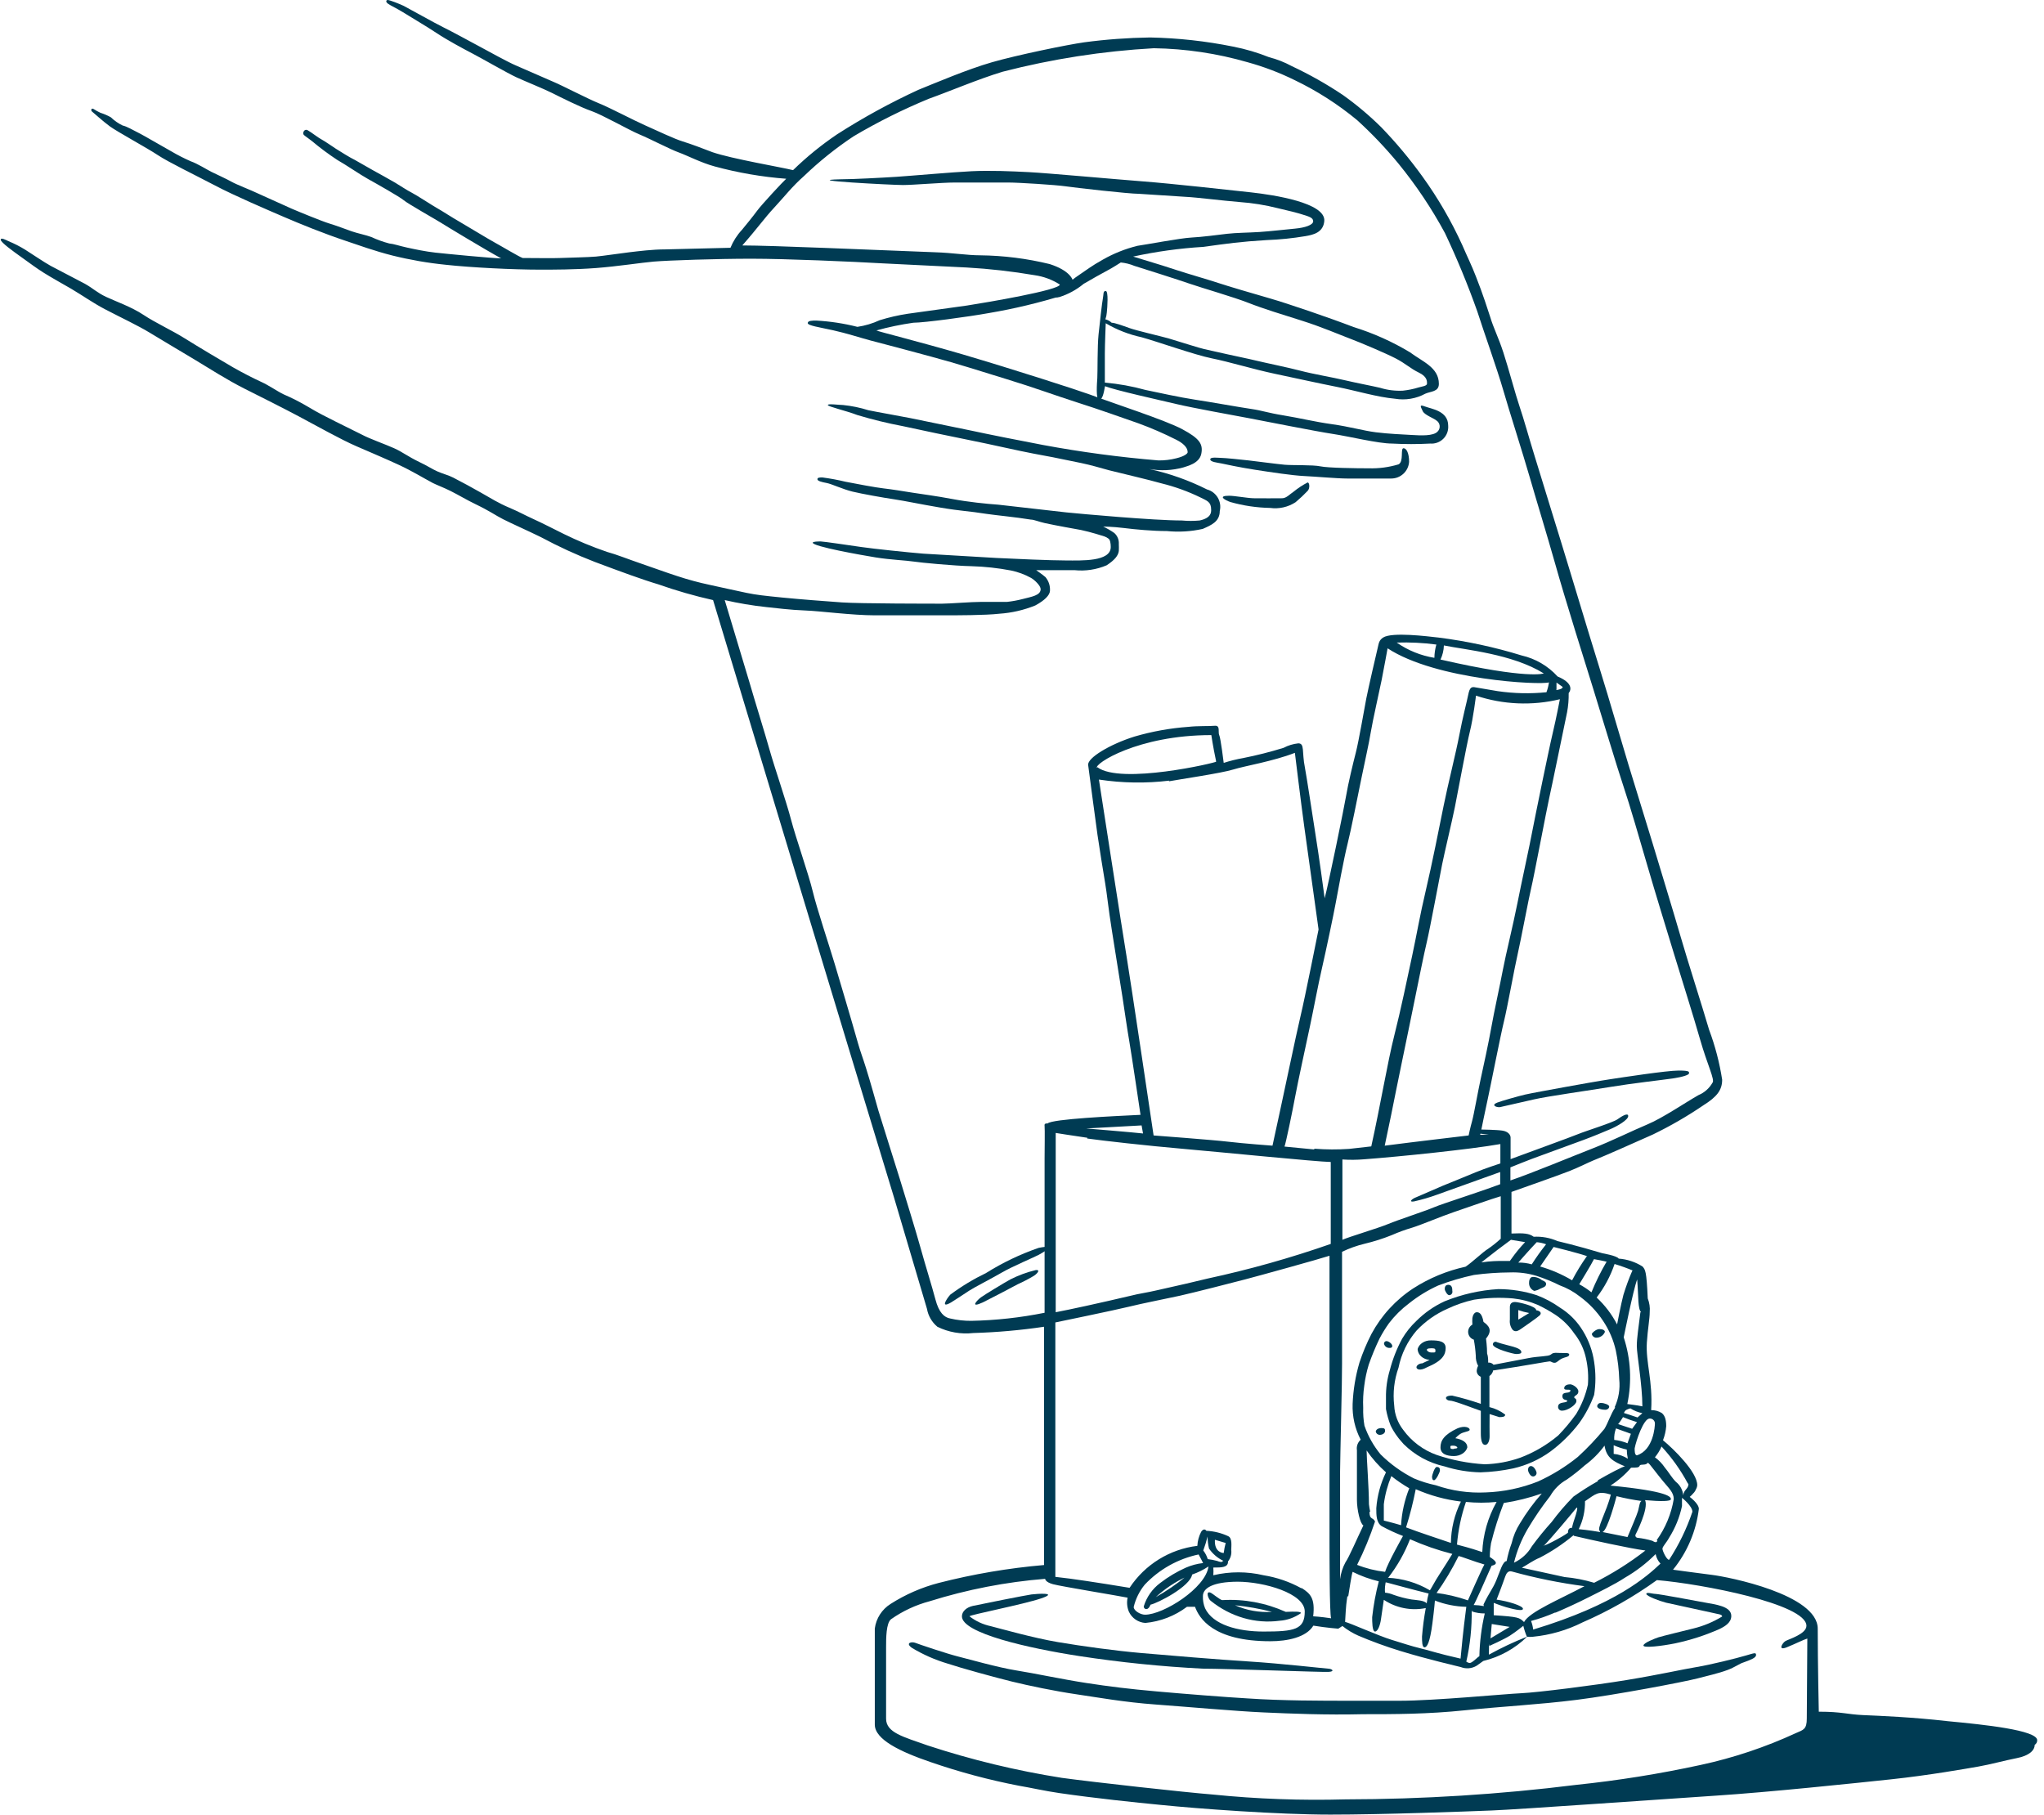 <?xml version="1.0" encoding="UTF-8"?>
<svg width="250px" height="222px" viewBox="0 0 250 222" version="1.1" xmlns="http://www.w3.org/2000/svg" xmlns:xlink="http://www.w3.org/1999/xlink">
    <!-- Generator: Sketch 59 (86127) - https://sketch.com -->
    <title>NYL_Bell-Jar Copy 2</title>
    <desc>Created with Sketch.</desc>
    <g id="Page-1" stroke="none" stroke-width="1" fill="none" fill-rule="evenodd">
        <g id="NYL_Bell-Jar-Copy-2" fill="#003B53" fill-rule="nonzero">
            <path d="M238.246,210.526 C233.86,210.022 229.89,209.868 227.895,209.781 C225.899,209.693 225.307,209.364 222.456,209.364 C222.456,209.364 222.325,203.399 222.325,199.211 C222.325,195.022 211.36,192.873 209.408,192.632 C207.456,192.39 204.627,191.996 204.627,191.996 C206.36,189.865 207.455,187.288 207.785,184.561 C207.785,183.904 206.667,183.092 206.667,183.092 C206.826,182.959 206.973,182.813 207.105,182.654 C207.25,182.511 207.362,182.339 207.434,182.149 C207.527,181.997 207.58,181.823 207.588,181.645 C207.588,180.066 204.737,177.259 203.399,176.162 C203.615,175.607 203.748,175.024 203.794,174.43 C203.794,173.421 203.509,173.048 203.246,172.829 C202.856,172.592 202.408,172.47 201.952,172.478 C202.171,168.882 201.272,166.645 201.425,164.211 C201.535,162.544 201.776,161.316 201.776,160.482 C201.826,159.916 201.744,159.345 201.535,158.816 C201.382,155.395 201.228,155.307 200.899,154.912 C200.022,154.355 199.019,154.023 197.982,153.947 C197.785,153.596 195.987,153.289 195.987,153.289 L193.794,152.654 C192.588,152.325 191.601,152.061 190.482,151.798 C189.572,151.398 188.581,151.218 187.588,151.272 C187.018,150.855 186.36,150.811 184.868,150.877 L184.868,145.789 C187.193,144.956 189.868,144.035 191.93,143.246 C193.202,142.741 194.254,142.193 194.846,141.952 C196.447,141.316 199.232,140.066 202.149,138.772 C204.295,137.733 206.362,136.539 208.333,135.197 C210.022,134.145 210.636,133.311 210.636,132.061 C210.312,129.973 209.776,127.923 209.035,125.943 C208.18,123.026 206.382,117.434 205.548,114.539 C204.715,111.645 202.763,105.263 202.105,103.07 L199.189,93.575 C198.399,90.921 197.149,86.732 196.579,84.803 C196.009,82.873 194.956,79.539 194.386,77.654 C193.816,75.768 192.654,71.974 192.039,69.912 C191.425,67.851 190.526,64.978 189.846,62.763 C189.167,60.548 188.224,57.478 187.654,55.636 C187.083,53.794 186.338,51.118 185.855,49.715 C185.373,48.311 184.518,45.088 183.882,43.136 C183.246,41.184 182.675,40.154 182.259,38.75 C181.974,37.895 181.382,35.987 180.526,33.838 C180.044,32.566 179.386,31.228 178.86,30 C177.513,27.038 175.875,24.217 173.969,21.579 C172.44,19.459 170.762,17.451 168.947,15.57 C167.491,14.131 165.922,12.811 164.254,11.623 C162.264,10.289 160.174,9.109 158.004,8.092 C157.124,7.614 156.189,7.246 155.219,6.996 C153.801,6.428 152.333,5.995 150.833,5.702 C147.482,5.025 144.076,4.65 140.658,4.583 C137.966,4.622 135.278,4.819 132.61,5.175 C130.57,5.461 124.386,6.732 121.338,7.61 C118.289,8.487 114.452,10.132 112.325,10.987 C108.892,12.568 105.572,14.385 102.39,16.425 C100.465,17.724 98.66,19.192 96.996,20.811 C95.614,20.461 89.518,19.43 87.149,18.618 C86.009,18.18 84.583,17.632 83.509,17.303 C82.434,16.974 80.439,16.009 78.947,15.351 C77.456,14.693 74.561,13.158 73.246,12.632 C71.93,12.105 68.728,10.439 67.719,10.022 L63.092,8.004 C62.149,7.61 59.781,6.294 58.596,5.658 C57.412,5.022 55.241,3.838 54.211,3.333 C53.18,2.829 49.825,0.943 49.386,0.724 C48.947,0.504 47.654,0 47.434,0 C47.215,0 47.149,0.219 47.434,0.439 C47.719,0.658 48.596,1.053 49.496,1.623 C50.395,2.193 52.171,3.224 53.421,4.057 C54.671,4.89 56.667,5.965 57.807,6.557 C58.947,7.149 62.061,8.947 63.158,9.452 C64.254,9.956 66.491,10.855 67.544,11.382 C68.596,11.908 70.943,13.092 72.325,13.575 C73.706,14.057 76.908,15.899 78.224,16.447 C79.539,16.996 81.974,18.268 83.004,18.64 C84.035,19.013 85.768,19.912 87.39,20.351 C90.26,21.132 93.197,21.639 96.162,21.864 C95.768,22.215 93.136,25.044 92.61,25.768 C92.083,26.491 91.162,27.61 90.746,28.114 C90.149,28.754 89.674,29.497 89.342,30.307 L81.36,30.504 C79.803,30.504 78.092,30.724 76.974,30.855 C75.855,30.987 73.838,31.294 72.895,31.382 C71.952,31.469 69.561,31.513 68.509,31.557 C67.456,31.601 65.789,31.557 63.925,31.557 C63.399,31.36 61.294,30.088 60.482,29.649 C59.671,29.211 57.281,27.741 56.25,27.149 C55.219,26.557 54.057,25.789 53.465,25.461 C52.873,25.132 50.943,23.86 50.373,23.575 C49.803,23.289 48.882,22.675 48.333,22.346 C47.785,22.018 46.031,21.053 45.592,20.811 L43.399,19.561 C42.917,19.342 41.535,18.487 41.096,18.202 C40.658,17.917 39.715,17.259 39.298,17.039 C38.882,16.82 38.114,16.206 37.654,15.943 C37.193,15.68 36.952,16.316 37.171,16.513 C37.39,16.711 37.807,16.974 38.158,17.259 C39.143,18.086 40.176,18.854 41.25,19.561 C42.303,20.154 44.013,21.338 45,21.886 C45.987,22.434 48.904,24.079 49.386,24.496 C49.868,24.912 53.443,26.93 53.882,27.215 C54.32,27.5 59.32,30.526 61.294,31.601 C60.307,31.601 54.43,31.031 53.246,30.899 C52.061,30.768 50.811,30.504 49.803,30.285 C48.794,30.066 48.158,29.825 47.61,29.781 C46.857,29.583 46.123,29.319 45.417,28.991 C44.781,28.75 43.684,28.531 43.004,28.289 C42.325,28.048 41.053,27.566 40.241,27.325 C39.43,27.083 36.491,25.877 35.68,25.526 L31.447,23.618 C30.833,23.311 28.904,22.566 28.333,22.237 C27.763,21.908 26.316,21.25 25.833,21.009 C25.351,20.768 24.123,20 23.355,19.737 C22.542,19.383 21.751,18.981 20.987,18.531 L18.794,17.281 C18.377,17.039 17.149,16.338 16.732,16.14 C16.316,15.943 15.526,15.461 15,15.351 C14.467,15.094 13.978,14.753 13.553,14.342 C13.148,14.117 12.722,13.934 12.281,13.794 C11.992,13.661 11.713,13.507 11.447,13.333 C11.14,13.158 11.096,13.531 11.25,13.64 C11.404,13.75 12.544,14.803 13.443,15.461 C14.342,16.118 17.982,18.092 19.298,18.969 C20.614,19.846 23.991,21.469 26.316,22.697 C28.64,23.925 32.895,25.746 34.781,26.557 C36.667,27.368 39.496,28.531 42.39,29.496 C43.772,29.956 45.811,30.702 47.982,31.25 C50.145,31.788 52.344,32.169 54.561,32.39 C57.566,32.719 62.719,32.982 66.053,32.982 C67.675,32.982 70.285,32.982 72.895,32.785 C75.504,32.588 78.443,32.127 79.956,31.996 C81.82,31.842 87.675,31.645 91.908,31.645 C96.14,31.645 104.211,31.996 108.004,32.215 L118.246,32.719 C121.032,32.878 123.806,33.193 126.557,33.662 C127.65,33.818 128.697,34.207 129.627,34.803 C129.627,35.482 120.68,36.996 118.289,37.368 L111.031,38.377 C109.865,38.554 108.714,38.818 107.588,39.167 C106.725,39.568 105.809,39.841 104.868,39.978 C103.223,39.561 101.541,39.304 99.846,39.211 C99.364,39.211 98.794,39.211 98.794,39.518 C98.794,39.825 100.197,40.022 101.886,40.395 C103.575,40.768 105.307,41.338 106.469,41.645 C108.86,42.259 110.373,42.675 113.882,43.618 C117.39,44.561 119.759,45.351 123.07,46.36 C126.382,47.368 129.298,48.443 131.842,49.254 C134.386,50.066 137.171,51.053 139.232,51.776 C140.821,52.356 142.373,53.03 143.882,53.794 C144.627,54.167 145.263,54.693 145.263,55.307 C145.263,55.482 144.868,55.811 143.882,56.053 C143.165,56.237 142.428,56.325 141.689,56.316 C136.96,55.925 132.253,55.296 127.588,54.43 C125.241,53.991 120.614,53.07 118.816,52.675 L111.338,51.14 C110.022,50.877 107.478,50.439 106.206,50.175 C105.2,49.859 104.164,49.646 103.114,49.539 C102.675,49.539 101.25,49.342 101.25,49.539 C101.25,49.737 103.443,50.219 104.868,50.768 C106.7,51.318 108.559,51.772 110.439,52.127 C112.149,52.5 116.798,53.487 118.816,53.882 C120.833,54.276 124.737,55.175 126.404,55.482 C128.07,55.789 129.167,55.987 132.281,56.645 C133.421,56.886 134.474,57.193 135.658,57.522 C137.851,58.07 140.351,58.64 142.061,59.123 C143.696,59.524 145.284,60.098 146.798,60.833 C147.675,61.272 148.136,61.382 148.136,62.368 C148.136,62.675 148.136,63.355 146.732,63.662 C146.003,63.73 145.269,63.73 144.539,63.662 C141.118,63.662 132.171,62.851 130.439,62.675 L122.127,61.732 C120.614,61.623 118.421,61.404 116.447,61.031 C114.474,60.658 112.873,60.461 111.623,60.263 C110.373,60.066 109.057,59.846 108.07,59.737 C107.083,59.627 104.781,59.189 103.421,58.925 C102.488,58.699 101.544,58.524 100.592,58.399 C100.263,58.399 99.978,58.399 99.978,58.618 C99.978,58.838 100.526,58.969 101.118,59.079 C101.711,59.189 103.092,59.846 104.276,60.132 C105.461,60.417 108.048,60.877 109.386,61.075 C110.724,61.272 112.412,61.645 115,62.083 C117.588,62.522 118.443,62.5 120.636,62.851 C121.798,63.026 124.211,63.246 126.075,63.553 C126.469,63.553 127.039,63.816 127.829,63.991 C129.364,64.32 131.382,64.671 132.215,64.825 C133.377,65.066 134.89,65.548 135.088,65.614 C135.261,65.676 135.424,65.765 135.57,65.877 C135.789,66.009 135.855,66.491 135.855,66.908 C135.855,68.728 132.237,68.553 130.417,68.553 C128.596,68.553 123.969,68.355 121.864,68.246 L112.917,67.719 C111.053,67.566 106.842,67.127 105.351,66.908 C103.86,66.689 100.702,66.228 100.395,66.228 C100.088,66.228 99.408,66.228 99.408,66.382 C99.408,66.842 105.351,67.895 107.105,68.18 C108.86,68.465 110.921,68.553 111.732,68.684 C112.544,68.816 116.711,69.211 118.838,69.254 C120.457,69.301 122.071,69.477 123.662,69.781 C124.514,69.958 125.334,70.261 126.096,70.68 C126.557,70.943 127.281,71.645 127.281,72.061 C127.281,72.829 126.184,72.982 125.088,73.268 C124.461,73.431 123.824,73.549 123.18,73.618 C122.368,73.618 121.338,73.618 120.066,73.618 C118.794,73.618 116.14,73.838 115.241,73.838 C114.342,73.838 105.132,73.838 102.982,73.684 C100.833,73.531 97.939,73.311 95.724,73.092 C93.509,72.873 92.5,72.763 91.338,72.522 C90.175,72.281 88.004,71.798 86.798,71.535 C85.479,71.255 84.176,70.904 82.895,70.482 C81.272,69.956 80.241,69.561 78.509,68.969 C76.776,68.377 75.439,67.829 74.232,67.5 C72.426,66.881 70.661,66.149 68.947,65.307 C67.566,64.627 66.447,64.035 65.285,63.509 C64.123,62.982 63.553,62.632 62.259,62.083 C60.965,61.535 60.066,60.965 58.794,60.241 C57.522,59.518 56.864,59.167 55.439,58.421 C54.89,58.136 54.189,57.961 53.531,57.675 C52.873,57.39 52.193,56.93 51.338,56.535 C49.759,55.768 49.276,55.307 48.202,54.825 C47.127,54.342 45.197,53.662 44.298,53.18 L41.031,51.557 C39.978,51.031 38.838,50.461 37.719,49.781 C36.752,49.204 35.749,48.691 34.715,48.246 C33.925,47.873 32.917,47.149 31.952,46.711 C30.987,46.272 29.539,45.526 28.509,44.934 C27.478,44.342 24.123,42.346 22.588,41.382 C21.053,40.417 18.991,39.474 17.544,38.509 C16.096,37.544 14.101,36.842 12.982,36.316 C11.864,35.789 11.469,35.329 10.395,34.715 L6.206,32.522 C5.439,32.105 3.794,30.987 3.092,30.548 C2.435,30.141 1.746,29.789 1.031,29.496 C0.789,29.386 0.088,28.991 0.088,29.32 C0.088,29.649 1.623,30.746 2.697,31.513 C3.772,32.281 4.43,32.785 5.373,33.377 C6.316,33.969 7.851,34.825 8.684,35.307 C10.132,36.162 11.382,37.061 12.851,37.829 C14.912,38.904 16.886,39.825 18.289,40.68 C19.693,41.535 21.732,42.741 23.706,43.925 C25.68,45.11 27.697,46.425 29.912,47.544 C32.127,48.662 34.298,49.737 36.491,50.899 C38.684,52.061 41.667,53.75 43.596,54.583 C45.526,55.417 47.325,56.184 48.838,56.886 C50.351,57.588 51.864,58.509 52.939,59.079 C53.465,59.342 54.254,59.627 55.132,60.066 C56.009,60.504 57.149,61.184 58.114,61.645 C59.978,62.544 60.504,62.982 61.535,63.509 C62.566,64.035 64.605,64.934 66.162,65.702 C68.291,66.845 70.488,67.856 72.741,68.728 C75.833,69.89 78.64,70.921 80.504,71.469 C82.701,72.245 84.942,72.89 87.215,73.399 L93.07,92.785 L99.145,112.873 L104.32,129.934 L109.32,146.382 L113.377,160.088 C113.528,160.946 113.979,161.723 114.649,162.281 C116.007,162.952 117.53,163.219 119.035,163.048 C121.935,162.963 124.828,162.707 127.697,162.281 L127.697,191.425 C123.346,191.799 119.033,192.533 114.803,193.618 C112.721,194.16 110.738,195.026 108.925,196.184 C107.866,196.848 107.158,197.949 106.996,199.189 C106.996,200.329 106.996,209.518 106.996,210.943 C106.996,212.763 110.088,214.254 113.816,215.526 C117.347,216.746 120.959,217.713 124.627,218.421 C126.075,218.662 127.763,219.057 129.583,219.32 C133.969,219.956 138.816,220.461 141.996,220.768 C146.513,221.228 156.294,221.952 162.719,221.952 C169.145,221.952 179.101,221.579 182.456,221.447 C185.811,221.316 203.575,220.044 209.956,219.627 C216.338,219.211 226.798,218.114 231.338,217.632 C235.877,217.149 240.461,216.338 241.974,216.075 C243.487,215.811 245.197,215.329 246.667,215.044 C248.136,214.759 248.86,214.123 248.86,213.421 C249.058,213.301 249.176,213.083 249.167,212.851 C249.167,211.623 242.675,210.943 238.246,210.526 Z M206.996,184.912 C206.297,186.984 205.339,188.959 204.145,190.789 C203.838,190.789 203.333,189.693 203.333,189.43 C203.333,189.167 203.816,188.706 204.145,188.092 C204.897,186.902 205.431,185.588 205.724,184.211 C205.724,183.684 205.724,183.202 205.724,183.202 C205.724,183.202 206.996,184.211 206.996,184.912 Z M164.145,166.798 C164.145,165.197 164.145,158.772 164.145,157.61 C164.145,156.447 164.145,153.114 164.145,153.114 C165.028,152.687 165.954,152.356 166.908,152.127 C168.036,151.859 169.143,151.507 170.219,151.075 C171.039,150.713 171.882,150.406 172.741,150.154 C173.925,149.781 176.184,148.816 177.785,148.268 C179.386,147.719 182.632,146.579 183.553,146.316 C183.553,150.11 183.553,151.513 183.553,151.513 C183.071,151.959 182.558,152.369 182.018,152.741 C181.36,153.136 180.132,154.342 179.254,154.934 C176.979,155.431 174.811,156.329 172.851,157.588 C170.71,158.99 168.954,160.904 167.741,163.158 C167.16,164.287 166.669,165.46 166.272,166.667 C165.789,168.308 165.51,170.002 165.439,171.711 C165.381,173.233 165.721,174.745 166.425,176.096 C166.061,176.421 165.887,176.909 165.965,177.39 C165.965,178.202 165.965,182.215 165.965,183.443 C165.965,184.671 166.36,186.382 166.754,186.579 C166.009,188.114 165,190.482 164.561,191.096 C164.215,191.736 163.992,192.436 163.904,193.158 C163.904,188.772 163.904,181.36 163.904,180 C163.904,178.64 164.167,168.421 164.145,166.798 Z M145.022,191.754 C143.915,192.252 142.87,192.878 141.908,193.618 C140.944,194.335 140.237,195.342 139.89,196.491 C139.89,196.82 140.395,197.105 140.724,196.272 C141.579,196.096 145.548,194.079 145.811,192.588 C146.516,192.345 147.186,192.013 147.807,191.601 C147.478,194.232 142.303,197.5 140.044,197.5 C139.496,197.5 138.662,197.018 138.662,196.557 C138.901,195.552 139.366,194.614 140.022,193.816 C141.79,191.948 144.084,190.663 146.601,190.132 C146.886,190.636 147.149,191.184 147.149,191.184 C146.415,191.266 145.698,191.458 145.022,191.754 Z M145.022,192.851 C143.874,193.786 142.649,194.622 141.36,195.351 C142.474,194.33 143.739,193.486 145.11,192.851 L145.022,192.851 Z M149.561,190.921 C149.561,190.921 149.561,191.206 148.86,190.921 C148.485,190.821 148.104,190.748 147.719,190.702 C147.604,190.32 147.418,189.963 147.171,189.649 C147.377,189.089 147.553,188.518 147.697,187.939 C147.7,188.433 147.759,188.926 147.873,189.408 C148.317,190.063 148.931,190.586 149.649,190.921 L149.561,190.921 Z M148.509,188.311 L149.912,188.728 C149.804,189.132 149.724,189.542 149.671,189.956 C149.671,189.956 148.487,189.956 148.596,188.311 L148.509,188.311 Z M151.36,193.465 C154.605,193.465 159.583,194.89 159.583,197.105 C159.583,199.32 158.333,199.561 154.539,199.561 C151.425,199.561 148.355,198.75 147.39,196.711 C147.196,196.238 147.107,195.73 147.127,195.219 C147.127,194.32 148.202,193.465 151.447,193.465 L151.36,193.465 Z M159.145,194.254 C157.712,193.466 156.154,192.932 154.539,192.675 C152.52,192.199 150.418,192.199 148.399,192.675 C148.425,192.362 148.425,192.046 148.399,191.732 C149.43,191.732 150.219,191.732 150.197,190.987 C150.514,190.592 150.657,190.085 150.592,189.583 C150.592,189.123 150.746,188.136 150.219,187.895 C149.379,187.504 148.47,187.281 147.544,187.237 C147.412,187.018 147.149,186.996 146.908,187.368 C146.634,187.899 146.476,188.482 146.447,189.079 C143.065,189.489 140.033,191.366 138.158,194.211 C134.145,193.553 131.14,193.092 129.079,192.873 C129.079,189.605 129.079,181.404 129.079,178.64 C129.079,175.877 129.079,161.754 129.079,161.754 C129.079,161.754 136.513,160.219 138.092,159.825 C139.671,159.43 142.61,158.86 144.298,158.487 C145.987,158.114 150.68,156.908 152.281,156.491 C153.882,156.075 161.338,154.013 162.61,153.596 C162.61,159.145 162.61,164.057 162.61,165.789 C162.61,167.522 162.61,174.934 162.61,176.886 C162.61,178.838 162.61,187.149 162.61,188.531 C162.61,189.912 162.61,197.434 162.807,197.939 C161.491,197.741 160.614,197.697 160.614,197.697 C160.877,195.461 160.241,194.912 159.232,194.254 L159.145,194.254 Z M142.939,95.57 C144.342,95.307 149.342,94.583 150.833,94.123 C152.325,93.662 155.658,93.136 158.377,92.083 C158.377,92.083 159.145,98.377 159.518,101.075 C159.89,103.772 161.272,113.684 161.272,113.684 C161.272,113.684 159.561,122.259 159.079,124.232 C158.596,126.206 156.732,135.197 155.636,140.132 C155.636,140.132 152.061,139.868 150.241,139.649 C148.421,139.43 141.096,138.882 141.096,138.882 C141.096,138.882 138.202,119.408 137.785,116.952 C137.368,114.496 134.408,95.351 134.408,95.351 C137.261,95.785 140.161,95.83 143.026,95.482 L142.939,95.57 Z M134.167,93.925 C133.772,93.465 139.123,89.912 148.158,89.912 C148.158,89.912 148.333,91.184 148.75,93.158 C148.772,93.289 137.083,96.009 134.211,93.838 L134.167,93.925 Z M139.803,138.64 C138.684,138.509 132.851,138.026 132.851,138.026 L139.627,137.654 L139.803,138.64 Z M132.961,139.254 C134.825,139.518 140.241,140.132 144.781,140.526 C149.32,140.921 161.118,142.105 162.763,142.127 L162.763,152.149 C157.841,153.87 152.817,155.283 147.719,156.382 C146.864,156.601 143.662,157.346 141.36,157.851 C140.307,158.092 139.43,158.224 139.057,158.311 C133.925,159.518 130.833,160.175 129.123,160.504 L129.123,138.575 C129.123,138.575 131.162,138.904 133.004,139.167 L132.961,139.254 Z M160.724,140.592 L157.105,140.241 C157.259,139.89 158.092,135.855 158.421,134.079 C158.75,132.303 159.715,127.895 160.219,125.526 C160.724,123.158 161.184,120.614 161.689,118.421 C162.193,116.228 163.114,111.842 163.355,110.526 C163.596,109.211 164.386,104.934 164.803,103.289 C165.219,101.645 166.053,97.456 166.535,95.088 C167.018,92.719 167.412,91.053 167.654,89.583 C167.895,88.114 168.728,84.474 168.991,83.158 C169.254,81.842 169.715,79.298 169.715,79.298 C175.636,83.18 188.377,83.816 189.452,83.465 C189.394,83.877 189.291,84.282 189.145,84.671 C187.166,84.869 185.17,84.825 183.202,84.539 L180.482,84.079 C179.978,83.969 179.759,84.079 179.583,84.956 C179.408,85.833 178.904,87.719 178.487,89.912 C178.07,92.105 177.105,95.899 176.579,98.509 C176.053,101.118 175.132,105.768 174.386,108.925 C173.64,112.083 173.311,114.145 172.719,116.908 C172.127,119.671 171.338,123.487 170.526,126.689 C169.715,129.89 168.838,135.197 167.719,140.219 L165,140.526 C163.591,140.622 162.176,140.615 160.768,140.504 L160.724,140.592 Z M175.439,80.461 C173.783,80.194 172.209,79.557 170.833,78.596 C172.453,78.545 174.074,78.625 175.68,78.838 C175.528,79.366 175.447,79.911 175.439,80.461 L175.439,80.461 Z M176.184,80.68 C176.44,80.137 176.582,79.547 176.601,78.947 C179.167,79.474 184.978,79.978 188.816,82.368 C188.86,82.368 186.93,83.136 176.228,80.68 L176.184,80.68 Z M190.789,85.526 C190.789,85.526 190.329,87.917 189.956,89.474 C189.583,91.031 189.013,93.86 188.662,95.504 C188.311,97.149 187.39,101.776 187.083,103.333 C186.776,104.89 186.14,107.719 185.592,110.482 C185.044,113.246 184.167,116.754 183.816,118.618 C183.465,120.482 182.741,123.75 182.412,125.614 C182.083,127.478 181.404,130.614 181.096,131.996 C180.789,133.377 180.263,136.382 180.044,137.149 C179.825,137.917 179.627,138.882 179.627,138.882 C179.627,138.882 172.917,139.671 169.364,140.132 C169.364,140.132 169.759,138.289 170.154,136.36 C170.548,134.43 170.921,132.5 171.491,129.781 C172.061,127.061 172.719,123.816 173.136,121.776 C173.553,119.737 174.123,116.864 174.518,115.197 C174.912,113.531 176.075,107.281 176.382,105.746 C176.689,104.211 177.566,100.592 177.939,98.75 C178.311,96.908 179.364,91.14 179.781,89.474 C180.197,87.807 180.526,85.088 180.526,85.088 C183.839,86.193 187.395,86.345 190.789,85.526 Z M190.373,84.342 L190.373,83.487 L191.118,84.013 C191.118,84.013 191.25,84.276 190.329,84.408 L190.373,84.342 Z M181.075,138.662 L182.105,138.794 L181.031,138.794 L181.075,138.662 Z M166.842,141.798 C171.228,141.469 179.781,140.592 183.509,139.934 L183.509,142.303 C183.509,142.303 181.557,142.939 180.461,143.399 C179.364,143.86 177.193,144.737 176.491,145.022 L173.246,146.425 C172.654,146.645 172.259,147.061 172.939,146.952 C173.906,146.736 174.858,146.458 175.789,146.118 L183.487,143.355 C183.487,144.276 183.487,144.846 183.487,144.846 C180.614,145.921 176.513,147.193 175.373,147.675 C174.232,148.158 170.987,149.211 169.781,149.715 C168.575,150.219 164.956,151.294 164.189,151.645 C164.189,151.118 164.189,143.706 164.189,141.82 C165.072,141.88 165.959,141.873 166.842,141.798 Z M192.478,187.851 C194.518,188.333 199.364,189.408 201.25,189.649 C199.294,191.167 197.193,192.489 194.978,193.596 C193.799,193.239 192.587,193.004 191.36,192.895 L186.14,191.754 C186.864,191.36 187.522,190.855 188.333,190.526 C189.811,189.758 191.2,188.831 192.478,187.763 L192.478,187.851 Z M188.816,189.079 C189.693,188.202 192.412,184.934 192.763,184.496 C193.114,184.057 192.763,185.263 192.588,185.746 C192.412,186.228 192.259,186.886 192.259,186.886 C192.259,186.886 191.754,186.776 191.776,187.478 C191.009,188.048 188.443,189.364 188.816,188.991 L188.816,189.079 Z M196.009,187.39 C196.645,187.127 197.632,183.333 197.719,183.004 C198.738,183.262 199.77,183.459 200.811,183.596 C200.548,183.596 200.504,184.254 200.351,184.803 C200.197,185.351 199.474,186.996 199.057,188.004 L196.009,187.39 Z M195.702,187.39 C194.342,187.149 193.092,187.039 193.092,187.039 C193.617,185.977 193.88,184.804 193.86,183.618 C195.197,182.719 195.439,182.325 197.018,182.807 C196.513,184.89 195.175,187.127 195.702,187.281 L195.702,187.39 Z M195.439,181.162 C194.412,181.739 193.417,182.368 192.456,183.048 C191.49,184.02 190.596,185.061 189.781,186.162 C188.928,187.108 188.123,188.096 187.368,189.123 C186.861,190.003 186.095,190.708 185.175,191.14 C185.527,189.709 186.081,188.336 186.82,187.061 C187.659,185.643 188.589,184.28 189.605,182.982 C190.087,182.135 190.793,181.437 191.645,180.965 C192.408,180.429 193.14,179.851 193.838,179.232 C194.758,178.554 195.571,177.74 196.25,176.82 C196.491,178.333 197.346,178.772 198.772,179.364 C198.684,179.254 196.601,180.373 195.439,181.053 L195.439,181.162 Z M197.368,177.829 C197.368,177.829 197.368,177.456 197.368,176.776 C197.883,177.004 198.42,177.18 198.969,177.303 C198.975,177.679 199.019,178.054 199.101,178.421 C198.579,178.088 197.985,177.885 197.368,177.829 Z M199.057,176.535 C198.539,176.32 197.992,176.18 197.434,176.118 C197.408,175.64 197.482,175.162 197.654,174.715 L199.474,175.373 L199.057,176.535 Z M197.939,174.167 C198.147,173.902 198.337,173.623 198.509,173.333 C199.068,173.567 199.639,173.772 200.219,173.947 L199.627,174.759 C199.298,174.649 197.851,174.167 197.851,174.167 L197.939,174.167 Z M197.566,172.149 C197.039,172.873 196.667,174.079 196.228,174.781 C195.228,175.996 194.143,177.139 192.982,178.202 C191.492,179.404 189.857,180.413 188.114,181.206 C186.072,182.017 183.906,182.47 181.711,182.544 C179.641,182.646 177.571,182.348 175.614,181.667 C174.698,181.475 173.802,181.196 172.939,180.833 C171.433,180.074 170.057,179.082 168.86,177.895 C167.999,176.851 167.331,175.663 166.886,174.386 C166.76,173.662 166.709,172.927 166.732,172.193 C166.69,171.284 166.734,170.374 166.864,169.474 C166.973,168.604 167.157,167.746 167.412,166.908 C167.791,165.824 168.23,164.763 168.728,163.728 C169.071,163.073 169.459,162.443 169.89,161.842 C170.588,160.931 171.407,160.119 172.325,159.43 C173.421,158.554 174.621,157.817 175.899,157.237 C177.326,156.693 178.792,156.261 180.285,155.943 C181.739,155.748 183.204,155.645 184.671,155.636 C185.769,155.593 186.866,155.734 187.917,156.053 C188.896,156.364 189.849,156.753 190.768,157.215 C191.663,157.538 192.5,158.005 193.246,158.596 C194.347,159.403 195.298,160.398 196.053,161.535 C196.803,162.646 197.339,163.889 197.632,165.197 C197.871,166.353 198.011,167.527 198.048,168.706 C198.172,169.884 197.975,171.074 197.478,172.149 L197.566,172.149 Z M181.382,189.868 C180.658,189.627 180.044,189.408 178.202,188.925 C178.348,187.147 178.716,185.393 179.298,183.706 C180.545,183.832 181.801,183.832 183.048,183.706 C181.984,185.592 181.383,187.704 181.294,189.868 L181.382,189.868 Z M167.588,184.912 C167.52,184.608 167.469,184.301 167.434,183.991 C167.434,182.039 167.149,178.333 167.149,177.412 C167.826,178.398 168.622,179.296 169.518,180.088 C168.849,181.461 168.447,182.95 168.333,184.474 C168.333,185.329 168.333,186.228 168.991,186.667 C169.833,187.126 170.705,187.529 171.601,187.873 C171.601,187.873 169.737,191.162 169.408,192.259 C168.235,192.126 167.084,191.839 165.987,191.404 C166.847,189.691 167.58,187.917 168.18,186.096 C167.917,185.548 167.5,185.921 167.5,184.912 L167.588,184.912 Z M171.447,186.579 C170.263,186.228 169.254,185.987 169.254,185.987 C169.254,185.987 169.254,185.154 169.254,183.991 C169.404,182.807 169.714,181.649 170.175,180.548 C170.87,181.097 171.603,181.596 172.368,182.039 C171.789,183.488 171.448,185.021 171.36,186.579 L171.447,186.579 Z M169.561,193.553 C170.329,193.75 172.763,194.43 174.737,194.912 C174.626,195.308 174.546,195.711 174.496,196.118 C174.232,195.746 173.268,195.724 172.632,195.636 C171.885,195.511 171.151,195.32 170.439,195.066 C170.11,194.929 169.762,194.84 169.408,194.803 C169.408,194.803 169.32,194.364 169.474,193.553 L169.561,193.553 Z M169.803,192.961 C170.911,191.534 171.805,189.953 172.456,188.268 C174.127,189.012 175.859,189.614 177.632,190.066 C177.632,190.066 176.36,192.127 175.987,192.675 C175.614,193.224 174.912,194.539 174.89,194.518 C173.318,193.588 171.54,193.061 169.715,192.982 L169.803,192.961 Z M177.544,188.75 C176.009,188.224 173.575,187.434 171.974,186.82 C172.456,185.287 172.851,183.727 173.158,182.149 C174.916,182.922 176.778,183.432 178.684,183.662 C177.898,185.244 177.478,186.983 177.456,188.75 L177.544,188.75 Z M164.89,195.329 C165.044,194.364 165.307,192.61 165.439,192.259 C166.458,192.766 167.533,193.156 168.64,193.421 C168.264,194.861 167.993,196.327 167.829,197.807 C167.829,198.333 167.829,199.561 168.18,199.561 C168.531,199.561 168.816,198.728 168.904,198.07 C168.991,197.412 169.254,195.68 169.254,195.68 C170.763,196.685 172.609,197.048 174.386,196.689 C174.172,197.842 174.019,199.006 173.925,200.175 C173.925,200.724 173.925,201.491 174.232,201.491 C174.539,201.491 174.89,200.921 175.197,198.553 C175.439,196.689 175.504,195.768 175.504,195.768 C176.729,196.246 178.028,196.506 179.342,196.535 C178.925,199.737 178.772,201.491 178.64,202.873 L176.798,202.434 C175,201.974 174.846,201.886 173.684,201.601 C172.522,201.316 171.776,201.053 170.197,200.57 C168.618,200.088 165.154,198.531 164.518,198.377 C164.649,196.009 164.671,196.206 164.803,195.175 L164.89,195.329 Z M175.658,194.912 C176.693,193.46 177.61,191.928 178.399,190.329 C178.618,190.329 180.373,191.031 181.557,191.36 C181.294,191.776 179.539,195.746 179.539,195.746 C178.253,195.296 176.923,194.987 175.57,194.825 L175.658,194.912 Z M180.044,197.105 C180.546,197.269 181.072,197.351 181.601,197.346 C181.2,199.059 180.98,200.808 180.943,202.566 C180.658,202.763 180.395,203.048 180.11,203.246 C179.825,203.443 179.715,203.465 179.342,203.246 C179.816,201.167 180.036,199.039 180,196.908 L180.044,197.105 Z M181.491,196.447 C181.078,196.372 180.661,196.328 180.241,196.316 C180.373,196.184 181.82,192.939 182.434,191.513 C183.399,191.294 182.851,190.855 182.215,190.439 C182.215,190.439 182.215,189.605 182.368,188.75 C182.781,187.081 183.301,185.44 183.925,183.838 C185.508,183.594 187.064,183.205 188.575,182.675 C187.573,183.812 186.677,185.038 185.899,186.338 C185.429,187.079 185.088,187.895 184.89,188.75 C184.626,189.463 184.421,190.196 184.276,190.943 C183.794,190.943 183.443,192.259 183.004,193.311 C182.566,194.364 182.171,194.737 181.447,196.25 L181.491,196.447 Z M182.456,198.64 L184.649,198.991 L182.303,200.395 L182.456,198.64 Z M182.171,201.316 C182.171,201.316 183.947,200.526 184.671,200.066 C185.395,199.605 186.316,198.86 186.316,198.86 C186.424,199.317 186.57,199.765 186.754,200.197 C185.158,200.826 183.605,201.559 182.105,202.39 C182.127,201.382 182.127,201.075 182.127,201.075 L182.171,201.316 Z M186.404,198.399 C185.833,197.851 185.746,197.763 182.697,197.566 C182.697,196.842 182.697,196.053 182.697,196.053 C182.697,196.053 183.596,196.404 184.211,196.579 C184.825,196.754 186.272,197.149 186.272,196.776 C186.272,196.404 184.386,195.833 183.048,195.658 C183.794,193.75 183.969,193.18 184.101,192.829 C184.232,192.478 184.43,192.083 184.912,192.215 C187.827,193.022 190.795,193.623 193.794,194.013 C190.789,195.614 187.061,197.149 186.404,198.399 Z M190.285,197.237 C191.425,196.754 192.961,196.053 194.342,195.351 C195.724,194.649 197.5,193.794 198.728,192.982 C200.107,192.188 201.376,191.214 202.5,190.088 C202.584,190.523 202.789,190.926 203.092,191.25 C201.469,192.785 197.675,196.25 187.522,199.32 C187.483,198.959 187.395,198.605 187.259,198.268 C188.263,198 189.246,197.655 190.197,197.237 L190.285,197.237 Z M202.719,188.465 C202.61,188.618 202.566,188.75 202.105,188.465 C201.511,188.286 200.902,188.161 200.285,188.092 C200.185,188.085 200.096,188.025 200.051,187.935 C200.006,187.845 200.011,187.738 200.066,187.654 C200.066,187.654 201.689,184.518 201.206,183.487 C203.158,183.662 204.364,183.64 204.364,183.377 C204.364,183.114 204.211,182.412 196.974,181.711 C197.917,181.106 198.766,180.367 199.496,179.518 C200.175,179.518 200.461,179.518 200.548,179.276 C200.636,179.035 201.272,179.276 201.513,178.947 C201.513,178.947 201.513,178.816 201.798,179.145 C202.083,179.474 202.654,180.263 203.399,181.162 C204.145,182.061 204.715,182.566 204.715,183.355 C204.415,185.167 203.703,186.885 202.632,188.377 L202.719,188.465 Z M206.513,181.513 C206.513,182.127 205.943,182.193 205.877,182.895 C205.814,182.247 205.489,181.653 204.978,181.25 C204.452,180.724 204.101,180.066 203.618,179.496 C203.291,179.013 202.883,178.59 202.412,178.246 C202.742,177.847 203.015,177.404 203.224,176.93 C204.476,178.288 205.552,179.798 206.425,181.425 L206.513,181.513 Z M201.754,173.509 C201.917,173.497 202.078,173.55 202.202,173.657 C202.325,173.764 202.401,173.916 202.412,174.079 C202.412,174.474 202.237,177.346 200.219,178.004 C199.912,178.004 199.934,177.39 199.934,177.149 C200.11,176.206 201.031,173.509 201.754,173.509 Z M200.285,173.377 C199.956,173.246 198.618,172.829 198.618,172.829 C198.794,172.434 198.947,172.412 199.408,172.259 C199.856,172.548 200.354,172.749 200.877,172.851 L200.285,173.377 Z M200.636,160.504 C200.417,162.346 200.197,163.618 200.197,164.649 C200.197,165.68 200.877,169.386 200.877,172.018 C200.088,171.842 199.386,171.798 199.035,171.732 C199.611,169.022 199.46,166.208 198.596,163.575 C198.596,163.575 199.759,157.763 200.241,156.491 C200.417,158.662 200.307,160.088 200.724,160.504 L200.636,160.504 Z M199.649,155.417 C199.228,156.389 198.862,157.385 198.553,158.399 C198.268,159.474 197.785,161.996 197.785,161.996 C197.145,160.765 196.299,159.653 195.285,158.706 C196.235,157.468 196.976,156.083 197.478,154.605 C198.244,154.837 198.998,155.108 199.737,155.417 L199.649,155.417 Z M196.491,154.342 C195.789,155.539 195.174,156.785 194.649,158.07 C194.182,157.698 193.683,157.367 193.158,157.083 C193.158,157.083 194.737,154.496 194.956,154.013 C196.096,154.211 196.579,154.342 196.579,154.342 L196.491,154.342 Z M194.079,153.662 C193.415,154.601 192.814,155.582 192.281,156.601 C191.058,155.873 189.746,155.305 188.377,154.912 L190.022,152.522 C190.022,152.522 192.982,153.246 194.167,153.662 L194.079,153.662 Z M187.873,151.93 C188.293,151.958 188.706,152.047 189.101,152.193 C188.474,152.981 187.888,153.8 187.346,154.649 C186.812,154.495 186.258,154.421 185.702,154.43 C185.702,154.43 186.996,152.939 187.961,151.93 L187.873,151.93 Z M186.535,151.93 C185.921,152.574 185.357,153.263 184.846,153.991 L184.671,154.232 L183.377,154.232 C183.377,154.232 182.325,154.232 181.184,154.408 L183.158,152.873 L184.803,151.645 L186.535,151.93 Z M118.794,161.557 C117.93,161.563 117.069,161.468 116.228,161.272 C115.504,161.14 114.846,160.592 114.408,158.925 C113.969,157.259 113.158,154.693 112.61,152.697 C112.061,150.702 110.702,146.316 110.044,144.167 C109.386,142.018 108.092,138.004 107.434,135.833 C107.061,134.539 106.469,132.368 105.921,130.636 C105.548,129.43 105.219,128.596 104.956,127.654 C104.057,124.474 102.763,120.154 102.105,117.939 C101.447,115.724 99.912,111.14 99.408,109.035 C98.904,106.93 97.325,102.456 96.754,100.263 C96.184,98.07 94.737,93.882 94.145,91.776 C93.553,89.671 92.346,85.811 91.667,83.465 L88.64,73.399 C90.318,73.786 92.017,74.071 93.728,74.254 C94.803,74.364 96.645,74.605 98.487,74.671 C100.329,74.737 104.232,75.263 107.018,75.263 C109.803,75.263 113.596,75.263 115.307,75.263 C117.018,75.263 120.504,75.263 122.237,75.066 C123.743,74.965 125.224,74.624 126.623,74.057 C127.763,73.443 128.399,72.807 128.421,72.259 C128.458,71.654 128.262,71.057 127.873,70.592 C127.522,70.285 126.732,69.737 126.732,69.737 C129.079,69.737 130.197,69.737 131.404,69.737 C132.748,69.879 134.107,69.675 135.351,69.145 C136.36,68.487 136.776,67.939 136.842,67.39 C136.857,67.113 136.857,66.835 136.842,66.557 C136.879,66.043 136.677,65.542 136.294,65.197 C135.865,64.895 135.41,64.631 134.934,64.408 C134.934,64.408 136.053,64.408 137.456,64.583 C138.86,64.759 140.965,64.956 142.719,64.956 C144.186,65.103 145.667,65.014 147.105,64.693 C148.136,64.232 149.189,63.816 149.189,62.5 C149.468,61.346 148.777,60.18 147.632,59.868 C145.392,58.743 143.019,57.903 140.57,57.368 C141.956,57.615 143.38,57.548 144.737,57.171 C145.154,57.018 146.689,56.711 146.93,55.504 C147.171,54.298 146.689,53.618 144.605,52.5 C142.522,51.382 136.184,49.342 133.268,48.246 C131.689,47.675 124.232,45.263 117.697,43.333 C112.215,41.732 107.39,40.548 107.193,40.417 C108.677,40.006 110.186,39.691 111.711,39.474 C113.026,39.474 118.421,38.75 120.965,38.289 C124.059,37.765 127.114,37.032 130.11,36.096 C130.833,35.636 131.294,35.219 131.294,34.693 C131.294,34.167 130.833,33.092 128.399,32.303 C125.606,31.62 122.744,31.259 119.868,31.228 C118.311,31.228 116.513,30.921 114.364,30.855 C106.206,30.548 94.474,30.022 90.789,30.022 C92.719,27.829 93.487,26.689 94.693,25.395 C95.899,24.101 96.886,22.807 98.311,21.557 C100.192,19.747 102.233,18.11 104.408,16.667 C107.357,14.921 110.428,13.39 113.596,12.083 C116.228,11.14 119.605,9.693 122.632,8.772 C128.685,7.211 134.877,6.249 141.118,5.899 C145.001,5.957 148.858,6.532 152.588,7.61 C154.575,8.157 156.506,8.891 158.355,9.803 C161.089,11.116 163.651,12.759 165.987,14.693 C167.802,16.345 169.495,18.126 171.053,20.022 C173.209,22.665 175.111,25.507 176.732,28.509 C178.208,31.628 179.525,34.819 180.68,38.07 C181.469,40.548 183.114,45.132 183.86,47.719 C184.605,50.307 186.228,55.351 187.127,58.465 C188.026,61.579 189.101,65.044 190.197,68.904 C191.425,73.289 193.925,81.228 194.868,84.254 C195.811,87.281 197.763,93.794 198.553,96.14 C199.342,98.487 200.57,102.719 201.513,105.965 C202.456,109.211 203.706,113.268 204.737,116.645 C205.768,120.022 207.061,124.079 207.939,127.149 C208.816,130.219 209.781,132.105 209.452,132.434 C209.065,133.114 208.463,133.646 207.741,133.947 C206.184,134.825 203.355,136.754 201.513,137.522 C199.671,138.289 197.127,139.561 194.759,140.482 C192.39,141.404 187.325,143.509 184.737,144.386 L184.737,142.785 C184.737,142.785 187.215,141.776 188.355,141.382 L193.684,139.43 C194.978,138.947 196.075,138.487 196.952,138.114 C197.829,137.741 199.145,136.974 199.145,136.513 C199.145,136.053 198.377,136.513 197.829,136.908 C197.281,137.303 193.947,138.333 193.048,138.706 C192.149,139.079 186.404,141.162 184.759,141.776 L184.759,139.145 C184.759,138.816 184.474,138.399 183.75,138.289 C183.026,138.18 181.184,138.158 181.184,138.158 C181.184,138.158 181.667,135.768 181.974,134.386 C182.281,133.004 183.531,126.623 183.947,124.934 C184.364,123.246 185.241,118.355 185.614,116.754 C185.987,115.154 186.996,109.759 187.281,108.618 C187.566,107.478 189.211,98.794 189.474,97.654 C189.737,96.513 191.404,88.377 191.667,87.127 C191.813,86.354 191.879,85.568 191.864,84.781 C192.237,84.298 192.281,83.487 190.504,82.741 C189.34,81.457 187.809,80.561 186.118,80.175 C182.796,79.151 179.392,78.418 175.943,77.982 C174.583,77.829 170.241,77.281 169.167,77.982 C168.64,78.333 168.64,78.706 168.509,79.232 C168.377,79.759 167.325,84.32 167.105,85.461 C166.886,86.601 166.184,90.68 165.833,92.039 C165.482,93.399 164.89,95.855 164.649,97.303 C164.408,98.75 162.456,108.268 162.018,109.868 C161.36,104.956 160.987,102.632 160.746,101.096 C160.504,99.561 159.825,95.066 159.605,93.904 C159.211,91.952 159.605,90.921 158.794,90.921 C158.165,90.988 157.555,91.174 156.996,91.469 C155.374,91.971 153.727,92.388 152.061,92.719 C151.252,92.862 150.453,93.06 149.671,93.311 C149.671,93.311 149.298,90.263 149.123,89.912 C148.947,89.561 149.298,88.706 148.575,88.772 C147.851,88.838 146.535,88.772 145.351,88.904 C143.122,89.064 140.917,89.461 138.772,90.088 C135.746,91.031 132.961,92.719 133.092,93.575 C133.268,94.868 134.013,100.614 134.232,102.105 C134.452,103.596 134.956,106.776 135.175,108.048 C135.395,109.32 135.548,111.031 135.987,113.772 C136.425,116.513 136.996,120.066 137.281,121.908 C137.566,123.75 137.873,125.943 138.114,127.303 C138.355,128.662 139.496,136.36 139.496,136.36 C136.338,136.513 128.684,136.864 128.136,137.412 C127.895,137.412 127.719,137.412 127.763,137.719 C127.807,138.026 127.763,140.965 127.763,141.667 C127.763,142.368 127.763,147.412 127.763,148.246 L127.763,160.57 C124.809,161.166 121.807,161.497 118.794,161.557 Z M220.987,210.197 C220.987,211.513 220.592,211.579 219.671,211.974 C215.938,213.7 212.025,215.01 208.004,215.877 C202.987,216.967 197.914,217.78 192.807,218.311 C183.444,219.481 174.019,220.074 164.583,220.088 C159.16,220.24 153.732,220.042 148.333,219.496 C144.978,219.232 133.706,217.982 129.868,217.456 C124.296,216.576 118.803,215.249 113.443,213.487 C110.482,212.434 108.377,211.93 108.377,210.219 C108.377,206.667 108.377,202.5 108.377,201.447 C108.377,200.395 108.377,198.509 108.991,198.048 C110.421,197.045 112.017,196.302 113.706,195.855 C118.296,194.416 123.034,193.496 127.829,193.114 C127.829,193.114 127.829,193.509 128.794,193.772 C129.759,194.035 136.974,195.219 137.917,195.417 C137.795,195.989 137.848,196.585 138.07,197.127 C138.438,197.923 139.213,198.453 140.088,198.509 C141.934,198.334 143.695,197.651 145.175,196.535 L146.162,196.535 C146.667,197.917 148.355,200.746 155.373,200.746 C157.434,200.746 159.759,200.285 160.636,198.838 C162.237,199.101 163.684,199.211 163.684,199.211 L164.189,198.882 C164.785,199.36 165.441,199.758 166.14,200.066 C167.81,200.776 169.515,201.398 171.25,201.93 C174.518,202.939 178.333,203.816 178.662,203.904 C179.295,204.154 180.007,204.098 180.592,203.75 L181.425,203.158 C183.443,202.671 185.292,201.649 186.776,200.197 C187.017,200.225 187.26,200.225 187.5,200.197 C189.608,199.991 191.661,199.396 193.553,198.443 C196.763,197.049 199.814,195.314 202.654,193.268 C208.136,193.728 220.943,196.184 220.943,198.86 C220.943,199.868 218.75,200.504 218.377,200.724 C218.004,200.943 217.39,201.952 218.531,201.491 C219.671,201.031 220.548,200.57 221.053,200.417 L220.987,210.197 Z" id="Shape"></path>
            <path d="M213.509,202.5 C212.412,202.829 209.123,203.64 207.5,203.904 C205.877,204.167 203.004,204.825 199.013,205.482 C195.022,206.14 188.048,207.018 186.053,207.105 C184.057,207.193 175.461,208.026 171.206,208.026 C169.649,208.026 167.654,208.026 165.417,208.026 C161.491,208.026 156.82,208.026 152.61,207.741 C149.956,207.588 144.934,207.193 141.491,206.886 C138.048,206.579 135.746,206.294 132.873,205.855 C130,205.417 126.535,204.671 124.32,204.32 C122.105,203.969 118.311,202.895 117.083,202.588 C115.855,202.281 112.39,201.118 111.952,200.943 C111.513,200.768 110.68,200.943 111.535,201.557 C112.909,202.384 114.383,203.032 115.921,203.487 C117.566,204.035 121.711,205.175 123.772,205.68 C125.833,206.184 128.969,206.842 131.667,207.237 C134.364,207.632 137.456,208.202 141.36,208.487 C145.263,208.772 151.075,209.298 154.518,209.452 C157.961,209.605 162.171,209.781 166.732,209.671 C170.526,209.671 174.583,209.671 179.211,209.189 C183.838,208.706 188.114,208.509 192.829,207.917 C197.544,207.325 205.987,205.724 207.654,205.285 C208.706,205 210.154,204.693 211.316,204.254 C212.149,203.947 212.807,203.465 213.202,203.355 C214.101,203.026 214.781,202.785 214.781,202.434 C214.781,202.083 214.583,202.193 213.509,202.5 Z" id="Path"></path>
            <path d="M132.039,202.566 C137.04,203.331 142.075,203.844 147.127,204.101 C149.934,204.101 161.645,204.539 162.478,204.496 C163.311,204.452 162.939,204.123 162.478,204.101 C162.018,204.079 156.645,203.465 152.785,203.224 C148.925,202.982 142.895,202.478 139.627,202.193 C136.36,201.908 132.412,201.36 129.408,200.855 C126.404,200.351 122.39,199.211 121.184,198.904 C120.234,198.704 119.342,198.291 118.575,197.697 C118.575,197.522 125.154,196.25 127.346,195.504 C129.539,194.759 126.842,194.934 126.162,195.022 C125.482,195.11 119.781,196.25 118.991,196.425 C118.202,196.601 117.653,197.105 117.653,197.697 C117.632,199.759 125.768,201.601 132.039,202.566 Z" id="Path"></path>
            <path d="M195.833,171.601 C195.598,171.575 195.385,171.74 195.351,171.974 C195.351,172.368 196.075,172.434 196.338,172.434 C196.601,172.434 196.82,172.259 196.82,172.039 C196.82,171.82 196.206,171.601 195.833,171.601 Z" id="Path"></path>
            <path d="M204.868,201.009 C206.738,200.616 208.56,200.028 210.307,199.254 C210.987,198.925 211.754,198.465 211.754,197.654 C211.754,196.447 209.781,196.25 208.509,196.009 C207.237,195.768 202.829,194.956 202.478,194.956 C202.127,194.956 201.36,194.693 201.36,194.956 C201.36,195.219 202.917,195.811 203.772,196.031 L209.605,197.303 C210.066,197.434 210.636,197.434 210.636,197.719 C209.543,198.39 208.351,198.886 207.105,199.189 C206.228,199.408 203.246,200.132 202.851,200.263 C202.456,200.395 201.009,200.943 201.009,201.272 C201.009,201.601 203.224,201.338 204.868,201.009 Z" id="Path"></path>
            <path d="M156.513,198.239 C157.436,198.178 158.332,197.857 159.123,197.306 C159.123,197.104 158.399,197.104 157.259,197.154 C154.789,196.049 152.143,195.559 149.496,195.717 C149.254,195.717 148.311,194.91 148.07,194.809 C147.412,194.531 147.785,195.591 148.07,195.792 C150.529,197.769 153.533,198.639 156.513,198.239 Z M155.57,197.154 C154.032,197.253 152.492,196.978 151.053,196.347 C152.573,196.498 154.082,196.768 155.57,197.154 L155.57,197.154 Z" id="Shape"></path>
            <path d="M175.031,163.948 C174.258,163.929 173.573,164.369 173.388,165.005 C173.403,165.699 174.035,166.272 174.853,166.333 L173.96,166.756 C173.603,166.756 173.246,166.998 173.246,167.239 C173.246,167.481 173.674,167.723 174.531,167.239 C176.424,166.454 176.817,165.699 176.817,164.884 C176.817,164.068 176.031,163.948 175.031,163.948 Z M175.031,165.427 C174.638,165.427 174.103,164.914 175.031,164.914 C175.388,164.914 175.567,164.914 175.567,165.186 C175.567,165.458 175.531,165.427 175.138,165.427 L175.031,165.427 Z" id="Shape"></path>
            <path d="M186.118,162.485 C186.469,162.238 187.982,161.206 188.311,160.892 C188.64,160.578 188.311,160.309 187.895,160.264 C187.895,159.748 185.702,159.254 185.307,159.254 C184.912,159.254 184.671,159.434 184.671,159.883 L184.671,161.408 C184.618,161.848 184.736,162.291 185,162.642 C185.351,163.023 185.768,162.732 186.118,162.485 Z M185.702,160.241 C186.138,160.397 186.585,160.517 187.039,160.6 L185.702,161.408 L185.702,160.241 Z" id="Shape"></path>
            <path d="M178.289,174.694 C176.599,175.481 176.184,176.218 176.184,177.03 C176.184,177.843 176.95,178.097 177.842,178.097 C178.63,178.087 179.305,177.644 179.469,177.03 C179.469,176.421 178.863,176.065 178.002,175.913 C178.152,175.747 178.323,175.594 178.512,175.456 C178.958,175.1 179.756,175.126 179.756,174.872 C179.756,174.618 179.182,174.338 178.289,174.694 Z M177.779,177.234 C177.523,177.234 177.396,177.234 177.396,177.03 C177.396,176.827 177.396,176.827 177.779,176.827 C178.161,176.827 178.544,177.183 177.906,177.183 L177.779,177.234 Z" id="Shape"></path>
            <path d="M185.395,165.614 C185.614,165.614 186.075,165.614 186.075,165.395 C186.075,164.781 184.43,164.627 183.092,164.167 C182.993,164.104 182.868,164.099 182.764,164.153 C182.66,164.207 182.593,164.313 182.588,164.43 C182.588,164.978 185.175,165.614 185.395,165.614 Z" id="Path"></path>
            <path d="M193.618,162.807 C192.919,161.637 191.948,160.652 190.789,159.934 C189.916,159.31 188.965,158.801 187.961,158.421 C186.444,157.93 184.861,157.679 183.268,157.675 C181.008,157.81 178.786,158.314 176.689,159.167 C175.409,159.755 174.244,160.564 173.246,161.557 C172.56,162.202 171.97,162.94 171.491,163.75 C170.844,164.95 170.344,166.224 170,167.544 C169.66,168.659 169.498,169.821 169.518,170.987 C169.518,171.338 169.518,171.557 169.518,172.346 C169.642,173.036 169.833,173.712 170.088,174.364 C170.321,174.843 170.6,175.299 170.921,175.724 C171.096,175.987 171.469,176.382 171.667,176.623 C173.047,177.994 174.789,178.945 176.689,179.364 C178.109,179.813 179.586,180.057 181.075,180.088 C182.424,180.047 183.767,179.886 185.088,179.605 C186.724,179.23 188.268,178.529 189.627,177.544 C190.961,176.553 192.15,175.379 193.158,174.057 C193.919,172.998 194.531,171.839 194.978,170.614 C195.186,169.277 195.186,167.916 194.978,166.579 C194.785,165.242 194.323,163.959 193.618,162.807 Z M194.211,169.386 C193.931,170.64 193.45,171.84 192.785,172.939 C192.122,173.87 191.388,174.75 190.592,175.57 C189.213,176.73 187.649,177.65 185.965,178.289 C184.555,178.789 183.075,179.063 181.579,179.101 C179.585,178.983 177.616,178.6 175.724,177.961 C174.078,177.375 172.648,176.305 171.623,174.89 C170.96,174.04 170.577,173.006 170.526,171.93 C170.341,170.36 170.522,168.769 171.053,167.281 C171.387,165.613 172.141,164.057 173.246,162.763 C174.309,161.626 175.593,160.716 177.018,160.088 C178.061,159.593 179.157,159.218 180.285,158.969 C181.867,158.729 183.472,158.677 185.066,158.816 C186.124,158.93 187.159,159.204 188.136,159.627 C188.894,159.994 189.627,160.411 190.329,160.877 C191.189,161.466 191.933,162.21 192.522,163.07 C193.254,163.976 193.757,165.044 193.991,166.184 C194.225,167.249 194.299,168.343 194.211,169.43 L194.211,169.386 Z" id="Shape"></path>
            <path d="M192.039,169.32 C191.711,169.32 191.316,169.452 191.316,169.803 C191.316,170.154 192.215,169.803 192.061,170.154 C191.908,170.504 191.118,170.154 191.096,170.746 C191.075,171.338 191.689,171.184 191.689,171.338 C191.689,171.491 191.425,171.513 191.162,171.557 C190.899,171.601 190.57,171.711 190.57,172.039 C190.556,172.177 190.605,172.314 190.703,172.411 C190.8,172.509 190.937,172.558 191.075,172.544 C191.732,172.544 192.807,171.82 192.807,171.382 C192.807,170.943 192.544,171.118 192.544,170.899 C192.544,170.68 193.048,170.658 193.048,170.197 C193.048,169.737 192.346,169.32 192.039,169.32 Z" id="Path"></path>
            <path d="M195.175,163.618 C195.66,163.646 196.108,163.365 196.294,162.917 C196.294,162.697 196.009,162.566 195.614,162.566 C195.219,162.566 194.693,163.048 194.693,163.18 C194.746,163.413 194.939,163.588 195.175,163.618 L195.175,163.618 Z" id="Path"></path>
            <path d="M191.93,165.68 C191.93,165.395 191.228,165.526 190.636,165.482 C190.044,165.439 189.934,165.482 189.649,165.702 C189.364,165.921 188.136,165.877 186.93,166.118 L182.675,166.93 C182.514,166.737 182.267,166.638 182.018,166.667 C182.018,166.338 182.018,165.921 181.886,165.548 C181.886,164.715 181.754,163.728 181.754,163.728 C182.61,162.697 182.083,162.149 181.447,161.689 C181.25,160.614 180.899,160.504 180.614,160.504 C180.329,160.504 180.132,160.877 180.088,161.206 C180.065,161.476 180.065,161.748 180.088,162.018 C179.736,162.212 179.533,162.596 179.571,162.996 C179.609,163.396 179.881,163.735 180.263,163.86 C180.385,164.512 180.465,165.171 180.504,165.833 C180.49,166.261 180.588,166.684 180.789,167.061 C180.686,167.258 180.626,167.475 180.614,167.697 C180.628,168.011 180.826,168.286 181.118,168.399 C181.118,169.167 181.118,170.461 181.118,171.711 C179.969,171.309 178.797,170.972 177.61,170.702 C176.447,170.702 176.864,171.316 177.325,171.316 C177.785,171.316 179.518,171.996 181.118,172.566 L181.118,175.307 C181.118,176.206 181.272,176.732 181.645,176.732 C182.018,176.732 182.215,176.162 182.193,175.592 C182.171,175.022 182.193,174.035 182.193,172.961 L183.377,173.333 C183.662,173.333 184.101,173.333 184.101,173.026 C183.529,172.588 182.871,172.275 182.171,172.105 C182.171,170.965 182.171,168.75 182.171,168.311 C182.41,168.146 182.575,167.894 182.632,167.61 L182.763,167.61 C186.579,167.039 189.342,166.513 189.539,166.513 C189.737,166.513 189.825,166.689 190.132,166.689 C190.439,166.689 190.57,166.404 191.009,166.184 C191.447,165.965 191.93,165.987 191.93,165.68 Z" id="Path"></path>
            <path d="M169.934,164.868 C170.088,164.868 170.285,164.868 170.285,164.627 C170.285,164.386 169.868,164.035 169.561,164.035 C169.48,164.041 169.404,164.079 169.35,164.14 C169.297,164.202 169.27,164.283 169.276,164.364 C169.349,164.667 169.623,164.877 169.934,164.868 L169.934,164.868 Z" id="Path"></path>
            <path d="M177.259,158.421 C177.383,158.412 177.498,158.348 177.57,158.246 C177.642,158.144 177.665,158.015 177.632,157.895 C177.632,157.675 177.632,157.149 177.149,157.149 C176.667,157.149 176.711,157.61 176.711,157.719 C176.711,157.829 176.996,158.421 177.259,158.421 Z" id="Path"></path>
            <path d="M187.654,157.895 C187.909,157.853 188.155,157.764 188.377,157.632 C188.772,157.456 189.101,157.39 189.101,157.039 C189.101,156.689 188.618,156.667 188.443,156.469 C188.162,156.286 187.835,156.187 187.5,156.184 C187.259,156.184 187.018,156.36 187.018,156.93 C187.006,157.353 187.26,157.738 187.654,157.895 L187.654,157.895 Z" id="Path"></path>
            <path d="M175.724,179.43 C175.461,179.43 175.154,180.461 175.154,180.592 C175.154,180.724 175.154,181.053 175.395,181.053 C175.636,181.053 176.118,180.088 176.118,179.846 C176.118,179.605 176.053,179.43 175.724,179.43 Z" id="Path"></path>
            <path d="M187.259,179.32 C186.93,179.32 186.886,179.671 186.886,179.803 C186.886,179.934 187.127,180.592 187.5,180.592 C187.734,180.592 187.927,180.409 187.939,180.175 C187.939,179.956 187.632,179.32 187.259,179.32 Z" id="Path"></path>
            <path d="M168.991,174.671 C168.421,174.671 168.268,174.978 168.268,175.11 C168.316,175.329 168.504,175.49 168.728,175.504 C169.189,175.504 169.408,175.241 169.408,175.022 C169.408,174.803 169.364,174.671 168.991,174.671 Z" id="Path"></path>
            <path d="M120.263,159.276 C121.031,158.904 123.618,157.544 124.474,157.083 C125.113,156.797 125.735,156.475 126.338,156.118 C126.732,155.921 127.39,155.263 126.667,155.351 C125.595,155.61 124.558,155.993 123.575,156.491 C122.851,156.886 120.461,158.333 119.978,158.684 C119.496,159.035 118.531,160.088 120.263,159.276 Z" id="Path"></path>
            <path d="M102.829,21.93 C104.298,21.93 108.026,21.732 109.693,21.623 C111.36,21.513 116.557,21.053 118.838,20.943 C121.118,20.833 123.662,20.943 125.833,21.053 C128.004,21.162 136.447,21.93 139.868,22.193 C143.289,22.456 150.241,23.224 153.026,23.531 C155.811,23.838 162.127,24.803 161.974,27.018 C161.864,28.465 160.57,28.728 159.671,28.882 C158.112,29.145 156.537,29.307 154.956,29.364 C151.689,29.561 150.175,29.781 147.171,30.197 C144.287,30.371 141.42,30.767 138.596,31.382 C142.346,32.522 142.697,32.632 143.947,33.048 C145.197,33.465 147.741,34.189 148.991,34.605 C150.241,35.022 153.246,35.899 155.373,36.513 C157.5,37.127 162.588,38.86 165.548,40 C167.967,40.748 170.287,41.786 172.456,43.092 C173.969,44.232 175.987,44.934 175.987,46.952 C175.987,47.939 175,47.851 174.32,48.158 C173.195,48.767 171.898,48.983 170.636,48.772 C168.443,48.575 165.855,47.785 163.531,47.325 C161.206,46.864 158.64,46.294 155.943,45.724 C153.246,45.154 150.329,44.254 148.246,43.838 C146.162,43.421 141.667,41.82 139.627,41.25 C138.083,40.919 136.602,40.341 135.241,39.539 C135.241,39.539 135.132,42.193 135.132,43.224 C135.132,44.254 135.132,46.798 135.132,46.798 C136.815,46.944 138.481,47.245 140.11,47.697 C141.579,48.004 144.386,48.618 146.14,48.882 C147.895,49.145 151.689,49.825 153.048,50.022 C154.408,50.219 154.978,50.482 156.996,50.811 C159.013,51.14 160.724,51.579 162.917,51.886 C165.11,52.193 166.711,52.675 168.268,52.873 C169.825,53.07 171.535,53.136 172.654,53.202 C173.772,53.268 175.307,53.355 175.833,52.785 C176.021,52.596 176.113,52.333 176.083,52.068 C176.053,51.804 175.905,51.568 175.68,51.425 C175.373,51.162 174.211,50.746 174.013,50.285 C173.816,49.825 173.487,49.408 174.276,49.715 C175.066,50.022 177.127,50.241 177.127,52.061 C177.174,52.656 176.958,53.241 176.536,53.663 C176.114,54.085 175.529,54.301 174.934,54.254 C173.378,54.339 171.819,54.339 170.263,54.254 C168.553,54.254 165.022,53.377 162.982,53.07 C160.943,52.763 154.671,51.513 152.697,51.14 C150.724,50.768 145.965,49.912 143.925,49.43 C141.886,48.947 136.338,47.719 135.154,47.237 C135,48.07 134.846,48.904 134.43,48.904 C134.013,48.904 134.167,46.886 134.211,46.25 C134.254,45.614 134.211,42.303 134.364,40.899 C134.518,39.496 134.781,37.061 134.89,36.513 C135,35.965 134.89,35.592 135.241,35.592 C135.592,35.592 135.439,37.61 135.373,38.224 C135.353,38.508 135.294,38.789 135.197,39.057 C135.485,39.126 135.75,39.27 135.965,39.474 C136.338,39.474 137.303,39.825 138.158,40.132 C139.013,40.439 141.864,41.096 142.895,41.382 C144.803,41.952 146.601,42.544 147.281,42.697 L150.219,43.355 C151.075,43.553 152.632,43.86 153.706,44.123 C154.781,44.386 157.588,44.956 159.079,45.351 C160.57,45.746 163.026,46.162 164.408,46.491 C165.789,46.82 168.092,47.259 168.794,47.434 C169.695,47.712 170.637,47.831 171.579,47.785 C172.233,47.716 172.88,47.584 173.509,47.39 C173.969,47.259 174.539,47.215 174.539,46.908 C174.539,46.601 174.539,46.053 173.531,45.57 C172.522,45.088 171.93,44.474 170.702,43.838 C169.474,43.202 166.469,41.93 165.132,41.425 C163.794,40.921 161.623,39.978 159.254,39.232 C156.886,38.487 154.518,37.763 152.675,37.039 C150.833,36.316 146.93,35.197 145.548,34.715 C144.167,34.232 139.539,32.763 138.75,32.522 C138.219,32.3 137.657,32.16 137.083,32.105 C137.083,32.105 135.987,32.807 135.548,33.026 C135.11,33.246 133.136,34.364 132.544,34.715 C131.665,35.445 130.652,35.996 129.561,36.338 C128.246,36.601 129.561,35.504 130,35.219 C130.439,34.934 130.833,34.408 131.842,33.728 C132.851,33.048 133.509,32.522 134.89,31.754 C136.217,30.999 137.641,30.431 139.123,30.066 C140.088,29.934 144.386,29.123 145.702,29.057 C147.018,28.991 148.969,28.728 150.088,28.596 C151.206,28.465 152.697,28.465 154.035,28.377 C155.373,28.289 157.237,28.07 158.421,27.961 C159.605,27.851 160.614,27.522 160.614,27.061 C160.614,26.601 160.022,26.469 159.342,26.25 C158.662,26.031 157.61,25.768 156.272,25.461 C154.754,25.077 153.206,24.828 151.645,24.715 C149.452,24.539 146.425,24.145 145.066,24.079 L139.298,23.706 C138.048,23.706 131.513,22.961 130.307,22.785 C129.101,22.61 124.561,22.325 123.333,22.325 L116.754,22.325 C115.241,22.325 111.689,22.632 110.439,22.632 C109.189,22.632 97.61,22.039 102.829,21.93 Z" id="Path"></path>
            <path d="M171.667,54.825 C172.018,54.825 172.346,55.417 172.346,56.491 C172.266,57.642 171.307,58.534 170.154,58.531 C169.035,58.531 165.965,58.531 164.781,58.531 C163.596,58.531 160.855,58.289 159.474,58.224 C158.092,58.158 155.461,57.763 153.487,57.456 C151.513,57.149 149.934,56.798 149.408,56.689 C148.882,56.579 148.026,56.513 148.026,56.184 C148.026,55.855 149.035,56.009 149.408,56.009 C149.781,56.009 151.798,56.206 152.719,56.316 C153.64,56.425 156.162,56.754 157.105,56.842 C158.048,56.93 160.57,56.842 161.491,57.039 C162.412,57.237 165.877,57.281 167.412,57.281 C168.644,57.317 169.873,57.154 171.053,56.798 C171.732,56.447 171.25,54.825 171.667,54.825 Z" id="Path"></path>
            <path d="M150.329,60.636 C150.987,60.636 152.522,60.921 153.311,60.943 C154.101,60.965 156.294,60.943 156.82,60.943 C157.346,60.943 157.785,60.417 158.202,60.154 C158.738,59.714 159.319,59.332 159.934,59.013 C160.175,59.013 160.241,59.737 159.934,60.044 C159.47,60.531 158.979,60.992 158.465,61.425 C157.545,62.027 156.44,62.276 155.351,62.127 C153.704,62.096 152.067,61.853 150.482,61.404 C149.846,61.184 148.86,60.636 150.329,60.636 Z" id="Path"></path>
            <path d="M183.114,134.868 C183.596,134.671 185.768,134.057 186.535,133.882 C187.303,133.706 189.737,133.268 191.294,132.982 C192.851,132.697 195.68,132.193 196.996,131.996 C198.311,131.798 203.86,130.943 205.307,130.943 C206.754,130.943 206.579,131.118 206.579,131.294 C206.579,131.469 205.811,131.732 204.605,131.908 C203.399,132.083 199.518,132.522 197.018,132.939 C194.518,133.355 189.32,134.079 187.61,134.474 L183.465,135.417 C183.048,135.482 182.325,135.175 183.114,134.868 Z" id="Path"></path>
            <path d="M116.338,159.298 C116.711,159.079 117.895,158.289 118.531,157.873 C119.167,157.456 121.118,156.469 122.478,155.68 C123.838,154.89 126.513,153.772 127.039,153.487 C127.566,153.202 129.43,152.149 127.039,152.632 C124.788,153.408 122.633,154.438 120.614,155.702 C119.072,156.446 117.603,157.334 116.228,158.355 C115.724,158.925 115,160.088 116.338,159.298 Z" id="Path"></path>
        </g>
    </g>
</svg>